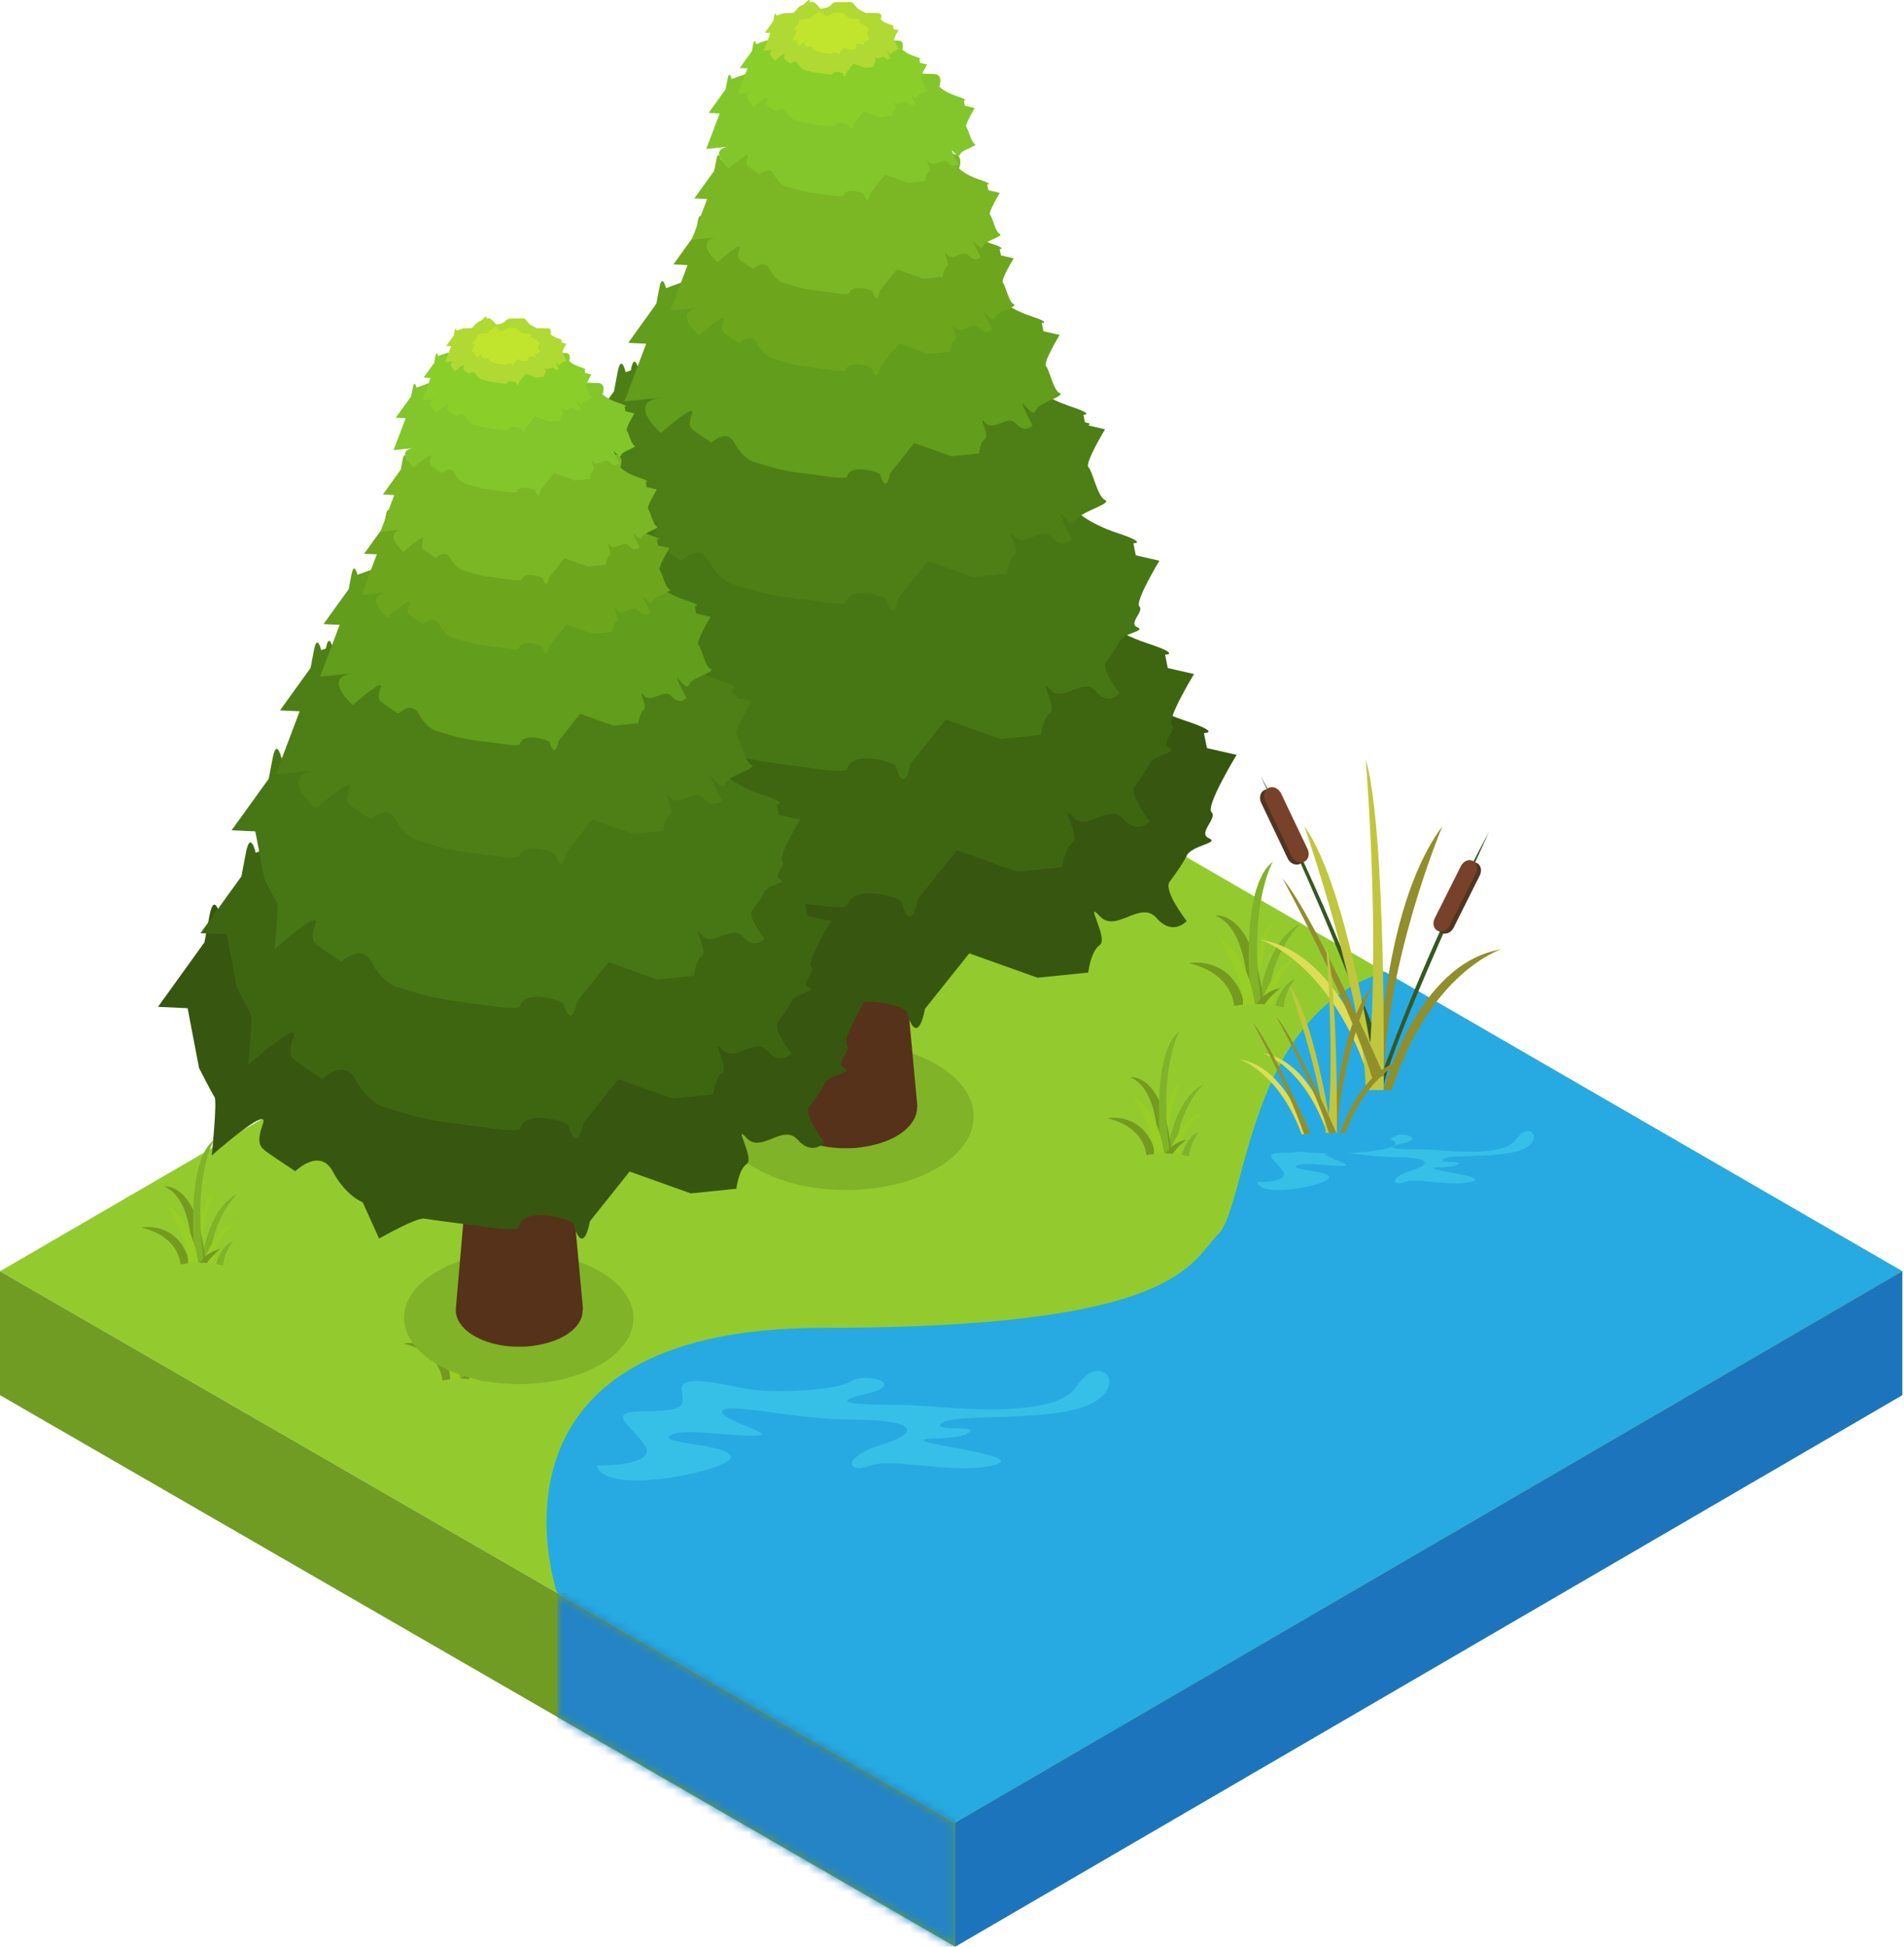 <svg width="225" height="230" viewBox="0 0 225 230" fill="none" xmlns="http://www.w3.org/2000/svg">
<g clip-path="url(#clip0_19_137-899978)">
<path d="M224.79 150.2L112.87 215.36L0 150.2L112.14 85.03L224.79 150.2Z" fill="#93CB2F"/>
<path d="M224.79 150.2V164.84L112.87 230V215.36L224.79 150.2Z" fill="#81B329"/>
<path d="M112.87 215.36V230L0 164.84V150.2L112.87 215.36Z" fill="#709C24"/>
<path d="M148.04 120.51C148.04 120.51 147.71 111.51 150.41 108.81C150.41 108.81 147.47 116.67 149.44 120.51H148.04Z" fill="#99CE24"/>
<path d="M148.39 120.51C148.39 120.51 149.04 111.36 153.66 109.17C153.66 109.17 149.51 112.96 149.93 119.96L148.39 120.52V120.51Z" fill="#81B329"/>
<path d="M147.45 120.51C147.45 120.51 148.28 110.06 143.6 108.16C143.6 108.16 148.83 107.37 149.39 120.51H147.46H147.45Z" fill="#749B1F"/>
<path d="M148.04 120.51C148.04 120.51 145.97 105.26 150.41 101.82C150.41 101.82 147.05 107.61 149.38 120.51H148.04Z" fill="#81B329"/>
<path d="M148.39 120.51C148.39 120.51 149.75 114.03 153.66 112.96C153.66 112.96 149.75 115.2 150.4 120.51H148.39Z" fill="#99CE24"/>
<path d="M140.48 113.79C140.48 113.79 146.61 112.59 147.44 120.51H145.84C145.84 120.51 146.97 115.39 140.48 113.79Z" fill="#749B1F"/>
<path d="M150.41 120.51C150.41 120.51 150.59 116.76 153.08 115.63C153.08 115.63 151.24 117.69 151.75 120.51H150.42H150.41Z" fill="#81B329"/>
<path d="M143.96 110.71C143.96 110.71 148.19 117.21 146.48 120.51H148.39C148.39 120.51 148.6 113.73 143.96 110.71Z" fill="#99CE24"/>
<path d="M147.55 120.51C147.55 120.51 148.33 117.31 151.32 116.74C151.32 116.74 148.55 118.76 148.97 120.51H147.54H147.55Z" fill="#749B1F"/>
<path d="M155 121.71C155 123.41 152.04 124.8 148.38 124.8C144.72 124.8 141.76 123.42 141.76 121.71C141.76 120 144.72 118.62 148.38 118.62C152.04 118.62 155 120 155 121.71Z" fill="#93CB2F"/>
<path d="M137.37 137.91C137.37 137.91 137.09 130.15 139.41 127.83C139.41 127.83 136.87 134.61 138.58 137.91H137.37Z" fill="#99CE24"/>
<path d="M137.68 137.91C137.68 137.91 138.24 130.02 142.23 128.13C142.23 128.13 138.65 131.4 139.01 137.43L137.68 137.91Z" fill="#81B329"/>
<path d="M136.86 137.91C136.86 137.91 137.57 128.9 133.54 127.27C133.54 127.27 138.05 126.59 138.53 137.91H136.86Z" fill="#749B1F"/>
<path d="M137.37 137.91C137.37 137.91 135.58 124.76 139.41 121.8C139.41 121.8 136.51 126.79 138.52 137.91H137.36H137.37Z" fill="#81B329"/>
<path d="M137.68 137.91C137.68 137.91 138.85 132.32 142.23 131.4C142.23 131.4 138.86 133.33 139.42 137.91H137.68Z" fill="#99CE24"/>
<path d="M130.85 132.12C130.85 132.12 136.14 131.08 136.85 137.91H135.47C135.47 137.91 136.44 133.5 130.85 132.12Z" fill="#749B1F"/>
<path d="M139.41 137.91C139.41 137.91 139.56 134.67 141.71 133.7C141.71 133.7 140.13 135.48 140.56 137.91H139.41Z" fill="#81B329"/>
<path d="M133.86 129.46C133.86 129.46 137.51 135.06 136.03 137.91H137.67C137.67 137.91 137.85 132.07 133.85 129.46H133.86Z" fill="#99CE24"/>
<path d="M136.95 137.91C136.95 137.91 137.62 135.15 140.2 134.66C140.2 134.66 137.82 136.4 138.18 137.91H136.95Z" fill="#749B1F"/>
<path d="M143.37 138.95C143.37 140.42 140.81 141.61 137.66 141.61C134.51 141.61 131.95 140.42 131.95 138.95C131.95 137.48 134.51 136.29 137.66 136.29C140.81 136.29 143.37 137.48 143.37 138.95Z" fill="#93CB2F"/>
<path d="M23.23 150.82C23.23 150.82 22.95 143.06 25.27 140.74C25.27 140.74 22.73 147.52 24.44 150.82H23.23Z" fill="#99CE24"/>
<path d="M23.53 150.82C23.53 150.82 24.09 142.93 28.08 141.04C28.08 141.04 24.5 144.31 24.86 150.34L23.53 150.82Z" fill="#81B329"/>
<path d="M22.71 150.82C22.71 150.82 23.42 141.81 19.39 140.18C19.39 140.18 23.9 139.5 24.38 150.82H22.71Z" fill="#749B1F"/>
<path d="M23.23 150.82C23.23 150.82 21.44 137.67 25.27 134.71C25.27 134.71 22.37 139.7 24.38 150.82H23.22H23.23Z" fill="#81B329"/>
<path d="M23.53 150.82C23.53 150.82 24.7 145.23 28.08 144.31C28.08 144.31 24.71 146.24 25.27 150.82H23.53Z" fill="#99CE24"/>
<path d="M16.71 145.03C16.71 145.03 22 143.99 22.71 150.82H21.33C21.33 150.82 22.3 146.41 16.71 145.03Z" fill="#749B1F"/>
<path d="M25.27 150.82C25.27 150.82 25.42 147.58 27.57 146.61C27.57 146.61 25.99 148.39 26.42 150.82H25.27Z" fill="#81B329"/>
<path d="M19.71 142.37C19.71 142.37 23.36 147.97 21.88 150.82H23.52C23.52 150.82 23.7 144.98 19.7 142.37H19.71Z" fill="#99CE24"/>
<path d="M22.81 150.82C22.81 150.82 23.48 148.06 26.06 147.57C26.06 147.57 23.68 149.31 24.04 150.82H22.81Z" fill="#749B1F"/>
<path d="M29.23 151.85C29.23 153.32 26.67 154.51 23.52 154.51C20.37 154.51 17.81 153.32 17.81 151.85C17.81 150.38 20.37 149.19 23.52 149.19C26.67 149.19 29.23 150.38 29.23 151.85Z" fill="#93CB2F"/>
<path d="M66.1 132.66C66.1 132.66 65.82 124.9 68.14 122.58C68.14 122.58 65.6 129.36 67.31 132.66H66.1Z" fill="#99CE24"/>
<path d="M66.41 132.66C66.41 132.66 66.97 124.77 70.96 122.88C70.96 122.88 67.38 126.15 67.74 132.18L66.41 132.66Z" fill="#81B329"/>
<path d="M65.59 132.66C65.59 132.66 66.3 123.65 62.27 122.02C62.27 122.02 66.78 121.34 67.26 132.66H65.59Z" fill="#749B1F"/>
<path d="M66.1 132.66C66.1 132.66 64.31 119.51 68.14 116.55C68.14 116.55 65.24 121.54 67.25 132.66H66.09H66.1Z" fill="#81B329"/>
<path d="M66.41 132.66C66.41 132.66 67.59 127.07 70.96 126.15C70.96 126.15 67.59 128.08 68.15 132.66H66.41Z" fill="#99CE24"/>
<path d="M59.59 126.87C59.59 126.87 64.88 125.83 65.59 132.66H64.21C64.21 132.66 65.18 128.25 59.59 126.87Z" fill="#749B1F"/>
<path d="M68.15 132.66C68.15 132.66 68.3 129.42 70.45 128.45C70.45 128.45 68.87 130.23 69.3 132.66H68.15Z" fill="#81B329"/>
<path d="M62.59 124.21C62.59 124.21 66.24 129.82 64.77 132.66H66.41C66.41 132.66 66.59 126.82 62.59 124.21Z" fill="#99CE24"/>
<path d="M65.69 132.66C65.69 132.66 66.37 129.9 68.94 129.41C68.94 129.41 66.56 131.15 66.92 132.66H65.69Z" fill="#749B1F"/>
<path d="M72.1 133.7C72.1 135.17 69.54 136.36 66.39 136.36C63.24 136.36 60.68 135.17 60.68 133.7C60.68 132.23 63.24 131.04 66.39 131.04C69.54 131.04 72.1 132.23 72.1 133.7Z" fill="#93CB2F"/>
<path d="M54.18 164.52C54.18 164.52 53.9 156.76 56.22 154.44C56.22 154.44 53.68 161.22 55.39 164.52H54.18Z" fill="#99CE24"/>
<path d="M54.48 164.52C54.48 164.52 55.04 156.63 59.03 154.74C59.03 154.74 55.45 158.01 55.81 164.04L54.48 164.52Z" fill="#81B329"/>
<path d="M53.67 164.52C53.67 164.52 54.38 155.51 50.35 153.88C50.35 153.88 54.86 153.2 55.34 164.52H53.67Z" fill="#749B1F"/>
<path d="M54.18 164.52C54.18 164.52 52.39 151.37 56.22 148.41C56.22 148.41 53.32 153.4 55.33 164.52H54.17H54.18Z" fill="#81B329"/>
<path d="M54.48 164.52C54.48 164.52 55.66 158.93 59.03 158.01C59.03 158.01 55.66 159.94 56.22 164.52H54.48Z" fill="#99CE24"/>
<path d="M47.66 158.73C47.66 158.73 52.95 157.69 53.66 164.52H52.28C52.28 164.52 53.25 160.11 47.66 158.73Z" fill="#749B1F"/>
<path d="M56.22 164.52C56.22 164.52 56.37 161.28 58.52 160.31C58.52 160.31 56.94 162.08 57.37 164.52H56.22Z" fill="#81B329"/>
<path d="M50.66 156.07C50.66 156.07 54.31 161.68 52.83 164.52H54.47C54.47 164.52 54.65 158.68 50.65 156.07H50.66Z" fill="#99CE24"/>
<path d="M53.76 164.52C53.76 164.52 54.43 161.76 57.01 161.27C57.01 161.27 54.63 163.01 54.99 164.52H53.76Z" fill="#749B1F"/>
<path d="M60.18 165.56C60.18 167.03 57.62 168.22 54.47 168.22C51.32 168.22 48.76 167.03 48.76 165.56C48.76 164.09 51.32 162.9 54.47 162.9C57.62 162.9 60.18 164.09 60.18 165.56Z" fill="#93CB2F"/>
<path d="M112.87 215.36L65.84 188.21C65.84 188.21 54.97 156.89 97.16 156.89C139.35 156.89 140.54 149.25 143.96 145.83C147.38 142.41 147.34 119.89 163.67 114.84L224.79 150.19L112.87 215.36Z" fill="#27AAE1"/>
<mask id="mask0_19_137-120288" style="mask-type:luminance" maskUnits="userSpaceOnUse" x="65" y="188" width="48" height="42">
<path d="M65.85 188.21V202.85L112.87 230V215.36L65.85 188.21Z" fill="white"/>
</mask>
<g mask="url(#mask0_19_137-120288)">
<path d="M112.88 188.21H65.85V230H112.88V188.21Z" fill="#2484C6"/>
</g>
<path d="M112.87 230L224.79 164.84V150.2L112.87 215.36V230Z" fill="#1C75BC"/>
<path d="M162.83 122.91C162.83 122.91 155.88 104.18 148.95 91.65C148.95 91.65 160.5 115.91 161.77 123.08L162.82 122.9L162.83 122.91Z" fill="#365821"/>
<path d="M152.15 101.41C152.44 102.01 153.09 102.31 153.61 102.08C154.13 101.85 154.31 101.17 154.03 100.57L150.9 94C150.61 93.4 149.96 93.1 149.45 93.33C148.93 93.56 148.75 94.24 149.03 94.84L152.16 101.41H152.15Z" fill="#513522"/>
<path d="M152.65 101.16C152.94 101.76 153.59 102.06 154.1 101.83C154.62 101.6 154.8 100.92 154.52 100.32L151.39 93.75C151.1 93.15 150.45 92.85 149.93 93.08C149.41 93.31 149.23 93.99 149.51 94.59L152.64 101.16H152.65Z" fill="#774229"/>
<path d="M162.8 128.26C162.8 128.26 168.38 112.17 175.97 98.28C175.97 98.28 164.26 123.57 163.5 128.36L162.8 128.26Z" fill="#365821"/>
<path d="M171.77 109.62C171.49 110.19 170.86 110.46 170.37 110.23C169.88 110 169.72 109.35 170 108.78L173.11 102.57C173.4 102 174.02 101.73 174.51 101.96C175 102.19 175.16 102.84 174.88 103.41L171.77 109.62Z" fill="#513522"/>
<path d="M171.3 109.37C171.01 109.94 170.39 110.21 169.9 109.98C169.41 109.75 169.25 109.1 169.53 108.53L172.64 102.32C172.93 101.75 173.55 101.48 174.04 101.71C174.53 101.94 174.69 102.59 174.41 103.16L171.3 109.36V109.37Z" fill="#774229"/>
<path d="M163.51 128.79C163.51 128.79 167.43 113.79 177.39 112.17C177.39 112.17 168.97 114.81 164.46 128.79H163.51Z" fill="#918E2C"/>
<path d="M162.8 127.63C162.8 127.63 158.88 112.63 148.92 111.01C148.92 111.01 157.34 113.65 161.85 127.63H162.8Z" fill="#DDDD58"/>
<path d="M162.8 128.79C162.8 128.79 162.92 107.67 170.45 97.63C170.45 97.63 163.51 114.02 163.51 128.79H162.8Z" fill="#918E2C"/>
<path d="M154.14 97.62C154.14 97.62 161.38 118.63 161.38 128.78H162.8C162.8 128.78 159.48 105 154.14 97.62Z" fill="#C1C63F"/>
<path d="M161.38 89.66C161.38 89.66 163.4 113.55 161.38 128.79H163.51C163.51 128.79 163.87 98.09 161.38 89.66Z" fill="#C1C63F"/>
<path d="M151.57 103.82C151.57 103.82 159.31 117.84 162.24 127.63L163.54 127.08C163.54 127.08 155.39 108.31 151.58 103.82H151.57Z" fill="#918E2C"/>
<g opacity="0.3">
<path d="M70.52 173.16C70.52 173.16 77.87 173.26 76.17 170.73C74.47 168.2 71.22 166.73 76.52 166.73C81.82 166.73 80.55 165.57 80.55 164.04C80.55 162.51 84.51 163.33 87.9 164.04C91.29 164.75 99.1 164.27 100.62 163.18C102.14 162.09 107.58 163.51 102.14 164.75C96.7 165.99 103.59 165.99 106.84 165.99C110.09 165.99 124.36 168.09 127.19 163.84C130.02 159.58 133.41 163.64 128.89 165.87C124.37 168.1 112.99 166.93 111.37 168.1C109.74 169.27 115.86 168.28 114.48 169.27C113.1 170.26 108.49 169.71 109.25 170.26C110.01 170.81 121.97 172.16 117.16 173.18C112.36 174.19 105.43 172.17 102.75 173.18C100.07 174.19 99.36 172.16 104.3 170.65C109.24 169.13 107.77 167.73 100.81 167.73C93.85 167.73 86.07 165.65 85.37 166.69C84.66 167.73 92.72 169.63 89.04 169.63C85.36 169.63 80.49 168.67 79.15 169.63C77.81 170.59 86.36 170.64 86.36 172.16C86.36 173.68 71.52 176.92 70.53 173.17L70.52 173.16Z" fill="#5BF4F4"/>
</g>
<g opacity="0.3">
<path d="M148.55 139.67C148.55 139.67 152.52 139.73 151.6 138.36C150.68 136.99 148.93 136.2 151.79 136.2C154.65 136.2 153.96 135.57 153.96 134.75C153.96 133.93 156.1 134.37 157.93 134.75C159.76 135.13 163.98 134.87 164.8 134.28C165.62 133.69 168.56 134.46 165.62 135.13C162.68 135.8 166.4 135.8 168.16 135.8C169.92 135.8 177.62 136.94 179.15 134.64C180.68 132.34 182.51 134.53 180.07 135.73C177.63 136.93 171.49 136.3 170.61 136.93C169.73 137.56 173.03 137.02 172.29 137.56C171.55 138.09 169.06 137.8 169.47 138.09C169.88 138.39 176.34 139.12 173.74 139.66C171.15 140.21 167.41 139.11 165.96 139.66C164.51 140.21 164.13 139.11 166.8 138.29C169.47 137.47 168.68 136.72 164.91 136.72C161.14 136.72 156.95 135.6 156.57 136.16C156.19 136.72 160.54 137.75 158.55 137.75C156.56 137.75 153.93 137.23 153.21 137.75C152.49 138.27 157.1 138.3 157.1 139.12C157.1 139.94 149.09 141.69 148.55 139.67Z" fill="#5BF4F4"/>
</g>
<path d="M157.98 135.06C157.98 135.06 160.32 126.1 166.27 125.14C166.27 125.14 161.24 126.72 158.55 135.06H157.98Z" fill="#918E2C"/>
<path d="M157.56 134.37C157.56 134.37 155.22 125.41 149.27 124.45C149.27 124.45 154.3 126.03 156.99 134.37H157.56Z" fill="#DDDD58"/>
<path d="M157.56 135.06C157.56 135.06 157.63 122.45 162.13 116.46C162.13 116.46 157.99 126.25 157.99 135.06H157.57H157.56Z" fill="#918E2C"/>
<path d="M152.39 116.46C152.39 116.46 156.71 129 156.71 135.06H157.56C157.56 135.06 155.58 120.87 152.39 116.46Z" fill="#C1C63F"/>
<path d="M156.71 111.7C156.71 111.7 157.91 125.96 156.71 135.06H157.98C157.98 135.06 158.19 116.73 156.71 111.7Z" fill="#C1C63F"/>
<path d="M150.85 120.16C150.85 120.16 155.47 128.53 157.22 134.37L158 134.04C158 134.04 153.13 122.83 150.86 120.16H150.85Z" fill="#918E2C"/>
<path d="M154.77 135.08C154.77 135.08 152.43 126.12 146.48 125.16C146.48 125.16 151.51 126.74 154.2 135.08H154.77Z" fill="#DDDD58"/>
<path d="M148.07 120.87C148.07 120.87 152.69 129.24 154.44 135.08L155.22 134.75C155.22 134.75 150.35 123.54 148.08 120.87H148.07Z" fill="#918E2C"/>
<path d="M157.59 136.27C161.627 136.27 164.9 135.728 164.9 135.06C164.9 134.392 161.627 133.85 157.59 133.85C153.553 133.85 150.28 134.392 150.28 135.06C150.28 135.728 153.553 136.27 157.59 136.27Z" fill="#27AAE1"/>
<path d="M120.81 162.51C120.81 163.94 117.85 165.1 114.2 165.1C110.55 165.1 107.59 163.94 107.59 162.51C107.59 161.08 110.55 159.92 114.2 159.92C117.85 159.92 120.81 161.08 120.81 162.51Z" fill="#27AAE1"/>
<path d="M95.81 162.63C95.81 163.5 93.74 164.21 91.19 164.21C88.64 164.21 86.57 163.5 86.57 162.63C86.57 161.76 88.64 161.05 91.19 161.05C93.74 161.05 95.81 161.76 95.81 162.63Z" fill="#27AAE1"/>
<path d="M110.61 125.73C116.53 129.13 116.56 134.65 110.68 138.05C104.8 141.46 95.23 141.46 89.31 138.05C83.39 134.65 83.36 129.13 89.24 125.73C95.12 122.33 104.69 122.32 110.61 125.73Z" fill="#81B329"/>
<path d="M108.4 130.85C108.4 130.85 108.4 130.8 108.4 130.78C108.4 130.7 108.4 130.62 108.39 130.54C105.52 99.41 102.64 68.29 99.76 37.16C97.06 68.31 94.36 99.45 91.66 130.59C91.66 130.61 91.66 130.63 91.66 130.66C91.66 130.75 91.66 130.84 91.66 130.93C91.66 131 91.66 131.07 91.66 131.14C91.66 131.23 91.69 131.32 91.71 131.41C91.72 131.48 91.73 131.55 91.75 131.62C91.78 131.71 91.81 131.8 91.84 131.89C91.87 131.96 91.89 132.02 91.92 132.09C91.96 132.18 92.01 132.27 92.06 132.36C92.09 132.42 92.13 132.49 92.17 132.55C92.23 132.64 92.3 132.73 92.37 132.82C92.41 132.88 92.45 132.94 92.5 132.99C92.58 133.08 92.67 133.17 92.76 133.27C92.81 133.32 92.85 133.37 92.91 133.42C93.02 133.52 93.14 133.62 93.26 133.71C93.31 133.75 93.35 133.79 93.4 133.82C93.58 133.95 93.77 134.08 93.97 134.2C94.2 134.34 94.44 134.46 94.68 134.58C94.7 134.58 94.72 134.6 94.73 134.61C94.77 134.63 94.82 134.65 94.87 134.67C95.08 134.77 95.3 134.86 95.53 134.94C95.58 134.96 95.62 134.98 95.67 134.99C95.71 135.01 95.76 135.02 95.81 135.03C95.96 135.08 96.12 135.13 96.28 135.17C96.34 135.19 96.41 135.21 96.47 135.23C96.51 135.23 96.54 135.25 96.58 135.25C96.71 135.28 96.85 135.32 96.98 135.35C97.06 135.37 97.14 135.39 97.22 135.41C97.26 135.41 97.31 135.42 97.35 135.43C97.46 135.45 97.57 135.47 97.68 135.49C97.77 135.5 97.85 135.52 97.94 135.53C98 135.53 98.06 135.54 98.11 135.55C98.22 135.56 98.33 135.58 98.45 135.59C98.52 135.59 98.59 135.61 98.66 135.61C98.73 135.61 98.8 135.61 98.87 135.63C98.98 135.64 99.09 135.65 99.2 135.65C99.26 135.65 99.33 135.66 99.39 135.66C99.48 135.66 99.56 135.66 99.65 135.66C99.76 135.66 99.88 135.66 100 135.66C100.05 135.66 100.1 135.66 100.15 135.66C100.23 135.66 100.31 135.66 100.4 135.66C100.53 135.66 100.66 135.66 100.8 135.64C100.85 135.64 100.9 135.64 100.95 135.64C101.03 135.64 101.11 135.62 101.18 135.62C101.34 135.61 101.49 135.59 101.65 135.57C101.7 135.57 101.76 135.57 101.81 135.55C101.86 135.55 101.91 135.53 101.96 135.52C102.21 135.49 102.45 135.45 102.69 135.4C102.74 135.4 102.79 135.39 102.85 135.37C102.87 135.37 102.9 135.36 102.92 135.35C103.15 135.3 103.37 135.25 103.59 135.19C103.64 135.18 103.69 135.17 103.74 135.15C104.01 135.07 104.27 134.99 104.53 134.89C104.53 134.89 104.54 134.89 104.55 134.89C104.73 134.82 104.9 134.75 105.08 134.67C105.12 134.65 105.16 134.64 105.2 134.62C105.41 134.52 105.62 134.42 105.82 134.31C105.83 134.31 105.84 134.3 105.85 134.29C106.07 134.17 106.27 134.04 106.46 133.91L106.49 133.89C106.55 133.85 106.6 133.81 106.65 133.76C106.77 133.67 106.89 133.59 106.99 133.5C107 133.49 107.01 133.48 107.02 133.47C107.08 133.42 107.12 133.37 107.17 133.32C107.26 133.23 107.35 133.15 107.43 133.06C107.46 133.03 107.49 132.99 107.52 132.96C107.52 132.95 107.54 132.94 107.55 132.93C107.58 132.9 107.6 132.86 107.63 132.82C107.69 132.75 107.74 132.68 107.79 132.6C107.82 132.56 107.85 132.52 107.87 132.49C107.87 132.49 107.89 132.47 107.89 132.46C107.91 132.43 107.93 132.39 107.95 132.35C107.99 132.28 108.03 132.21 108.06 132.14C108.06 132.12 108.08 132.11 108.09 132.09C108.09 132.07 108.11 132.05 108.12 132.03C108.12 132.03 108.15 131.94 108.17 131.9C108.2 131.84 108.22 131.77 108.24 131.71C108.26 131.67 108.27 131.64 108.28 131.6C108.28 131.59 108.28 131.58 108.28 131.56C108.28 131.52 108.29 131.48 108.3 131.44C108.31 131.38 108.33 131.32 108.34 131.26C108.34 131.23 108.36 131.2 108.36 131.17C108.36 131.14 108.36 131.11 108.36 131.08C108.36 131.03 108.36 130.99 108.36 130.94C108.36 130.9 108.36 130.85 108.36 130.81L108.4 130.85Z" fill="#56321A"/>
<path d="M58.53 82.44L52.42 90.92L56.32 91.1L57.82 98.96C57.82 98.96 59.47 102.24 59.86 102.8C60.25 103.36 59.5 110.5 59.5 110.5C59.5 110.5 67.19 103.71 66.26 106.3C65.33 108.89 65.9 109.41 66.71 110.01C67.52 110.61 70.52 112.59 70.52 112.59C70.52 112.59 73.73 109.41 75.46 112.64C77.19 115.87 79.39 116.68 79.39 116.68L81.55 121.46C81.55 121.46 86.48 118.64 87.51 118.83C88.67 119.05 94.27 119.73 94.27 119.73C94.27 119.73 99.78 120.67 99.95 119.94C100.62 117.04 106.97 118.97 107.12 119.49C108.48 124.1 109.31 119.19 109.31 119.19L114.54 112.64L122.61 115.52L128.6 114.91C128.6 114.91 128.88 112.39 129.96 111.66C131.04 110.93 128.04 106.15 129.96 108.24C131.88 110.33 134.75 106.27 136.68 108.47C138.61 110.67 140.23 108.82 140.23 108.82C140.23 108.82 137.45 105.23 138.21 104.19C138.97 103.15 139.61 102.31 140.25 101.08C140.88 99.84 144.21 99.62 142.85 99.03C141.49 98.44 143.92 96.65 143.17 95.96C142.43 95.27 146.13 89.19 146.13 89.19L142.63 88.39L142.27 86.61C142.27 86.61 144.5 86.61 139.92 85.1C135.34 83.59 133.65 81.67 133.65 81.67C133.65 81.67 135.34 77.25 131.63 77.25C127.92 77.25 124.45 76.75 124.01 77.25C123.57 77.75 117.48 73.97 117.48 73.97L113.55 69.49C113.55 69.49 114.14 69.49 109.75 69.49C105.36 69.49 110.83 69.49 105.36 69.49C99.89 69.49 100.89 69.86 98.35 72C95.8 74.14 91.39 74.14 91.39 74.14C91.39 74.14 86.34 67.89 84.94 69.49C83.54 71.09 84.94 65.77 81.9 69.23C78.87 72.69 78.27 70.79 75.47 73.97C72.68 77.15 73.01 77.15 70.32 77.15C67.63 77.15 65.6 77.25 65.6 77.25L60.65 79.04C60.65 79.04 59.85 75.6 59.2 79.04L58.55 82.48L58.53 82.44Z" fill="#37560F"/>
<path d="M63.44 73.7L58.03 81.22L61.49 81.38L62.82 88.35C62.82 88.35 64.28 91.25 64.62 91.75C64.96 92.25 64.3 98.58 64.3 98.58C64.3 98.58 71.12 92.56 70.29 94.86C69.47 97.16 69.97 97.61 70.69 98.15C71.4 98.68 74.07 100.43 74.07 100.43C74.07 100.43 76.91 97.61 78.44 100.47C79.97 103.33 81.92 104.05 81.92 104.05L86.39 105.37C86.39 105.37 88.2 105.78 89.12 105.95C90.03 106.12 95.11 106.75 95.11 106.75C95.11 106.75 99.99 107.59 100.15 106.93C100.74 104.36 106.37 106.06 106.51 106.53C107.72 110.61 108.45 106.26 108.45 106.26L113.08 100.45L120.24 103L125.55 102.46C125.55 102.46 125.79 100.23 126.76 99.58C127.72 98.93 125.06 94.69 126.76 96.54C128.46 98.39 131.01 94.79 132.72 96.74C134.43 98.69 135.86 97.05 135.86 97.05C135.86 97.05 133.4 93.87 134.07 92.94C134.74 92.02 135.31 91.28 135.88 90.18C136.44 89.08 139.4 88.89 138.19 88.36C136.98 87.84 139.14 86.25 138.48 85.64C137.82 85.03 141.1 79.64 141.1 79.64L138 78.93L137.68 77.35C137.68 77.35 139.66 77.35 135.6 76.01C131.54 74.67 130.05 72.97 130.05 72.97C130.05 72.97 131.54 69.05 128.26 69.05C124.98 69.05 121.89 68.61 121.5 69.05C121.11 69.49 115.71 66.14 115.71 66.14L112.22 62.17C112.22 62.17 112.75 62.17 108.85 62.17C104.95 62.17 109.81 62.17 104.95 62.17C100.09 62.17 100.99 62.49 98.73 64.39C96.47 66.29 92.56 66.29 92.56 66.29C92.56 66.29 88.08 60.75 86.84 62.17C85.59 63.59 86.84 58.87 84.15 61.94C81.46 65 80.93 63.32 78.45 66.15C75.97 68.97 76.27 68.97 73.88 68.97C71.49 68.97 69.7 69.06 69.7 69.06L65.31 70.64C65.31 70.64 64.6 67.59 64.02 70.64L63.44 73.69V73.7Z" fill="#3E6610"/>
<path d="M67 60.89L62.12 67.67L65.24 67.81L66.44 74.09C66.44 74.09 67.76 76.71 68.07 77.16C68.38 77.61 67.78 83.32 67.78 83.32C67.78 83.32 73.93 77.89 73.19 79.97C72.44 82.04 72.9 82.45 73.55 82.93C74.2 83.41 76.6 84.99 76.6 84.99C76.6 84.99 79.16 82.45 80.54 85.03C81.92 87.61 83.68 88.26 83.68 88.26L87.71 89.45C87.71 89.45 89.34 89.82 90.17 89.97C90.99 90.12 95.57 90.69 95.57 90.69C95.57 90.69 99.97 91.44 100.11 90.85C100.65 88.53 105.72 90.07 105.84 90.49C106.93 94.17 107.59 90.25 107.59 90.25L111.77 85.01L118.22 87.31L123.01 86.82C123.01 86.82 123.23 84.81 124.1 84.22C124.97 83.63 122.57 79.81 124.1 81.48C125.63 83.15 127.93 79.9 129.47 81.66C131.01 83.41 132.3 81.94 132.3 81.94C132.3 81.94 130.08 79.07 130.69 78.24C131.29 77.41 131.81 76.74 132.31 75.75C132.82 74.76 135.48 74.58 134.39 74.11C133.3 73.64 135.24 72.21 134.65 71.66C134.06 71.11 137.01 66.25 137.01 66.25L134.22 65.61L133.93 64.19C133.93 64.19 135.71 64.19 132.06 62.98C128.4 61.77 127.05 60.24 127.05 60.24C127.05 60.24 128.4 56.7 125.44 56.7C122.48 56.7 119.7 56.3 119.35 56.7C119 57.1 114.13 54.08 114.13 54.08L110.99 50.5C110.99 50.5 111.46 50.5 107.95 50.5C104.44 50.5 108.82 50.5 104.44 50.5C100.06 50.5 100.87 50.79 98.83 52.5C96.79 54.21 93.27 54.21 93.27 54.21C93.27 54.21 89.23 49.21 88.11 50.49C86.99 51.77 88.11 47.52 85.68 50.28C83.26 53.04 82.78 51.53 80.54 54.07C78.31 56.61 78.58 56.61 76.42 56.61C74.26 56.61 72.65 56.69 72.65 56.69L68.7 58.12C68.7 58.12 68.06 55.37 67.54 58.12L67.02 60.87L67 60.89Z" fill="#477715"/>
<path d="M74.16 45.82L70.35 51.11L72.78 51.22L73.72 56.12C73.72 56.12 74.75 58.16 74.99 58.51C75.23 58.86 74.76 63.32 74.76 63.32C74.76 63.32 79.56 59.08 78.98 60.7C78.4 62.32 78.76 62.64 79.26 63.01C79.77 63.39 81.64 64.62 81.64 64.62C81.64 64.62 83.64 62.64 84.72 64.65C85.8 66.66 87.17 67.17 87.17 67.17L90.32 68.1C90.32 68.1 91.6 68.39 92.24 68.51C92.88 68.63 96.45 69.07 96.45 69.07C96.45 69.07 99.89 69.66 99.99 69.2C100.4 67.39 104.36 68.59 104.46 68.92C105.31 71.79 105.83 68.73 105.83 68.73L109.09 64.65L114.12 66.45L117.86 66.07C117.86 66.07 118.03 64.5 118.71 64.04C119.39 63.58 117.51 60.6 118.71 61.91C119.9 63.21 121.69 60.68 122.9 62.05C124.1 63.42 125.11 62.27 125.11 62.27C125.11 62.27 123.38 60.03 123.85 59.38C124.32 58.73 124.73 58.21 125.12 57.44C125.51 56.67 127.59 56.53 126.74 56.16C125.89 55.79 127.41 54.68 126.94 54.25C126.48 53.82 128.78 50.03 128.78 50.03L126.6 49.53L126.38 48.42C126.38 48.42 127.77 48.42 124.92 47.48C122.06 46.54 121.01 45.34 121.01 45.34C121.01 45.34 122.06 42.58 119.75 42.58C117.44 42.58 115.27 42.27 114.99 42.58C114.72 42.89 110.92 40.54 110.92 40.54L108.47 37.74C108.47 37.74 108.84 37.74 106.1 37.74C103.36 37.74 106.78 37.74 103.36 37.74C99.94 37.74 100.57 37.97 98.98 39.3C97.39 40.63 94.64 40.63 94.64 40.63C94.64 40.63 91.49 36.73 90.62 37.73C89.75 38.73 90.62 35.41 88.72 37.57C86.83 39.73 86.45 38.54 84.71 40.53C82.97 42.51 83.18 42.51 81.5 42.51C79.82 42.51 78.56 42.57 78.56 42.57L75.47 43.68C75.47 43.68 74.97 41.54 74.56 43.68L74.16 45.82Z" fill="#4E7F16"/>
<path d="M72.54 46.25L68.49 51.87L71.08 51.99L67.94 60.29C67.94 60.29 73.84 59.7 73.42 59.75C67.94 60.29 73.18 64.86 73.18 64.86C73.18 64.86 78.28 60.36 77.66 62.08C77.04 63.8 77.42 64.14 77.96 64.54C78.5 64.94 80.49 66.25 80.49 66.25C80.49 66.25 82.61 64.14 83.76 66.28C84.91 68.42 86.37 68.96 86.37 68.96L89.71 69.95C89.71 69.95 91.07 70.26 91.75 70.38C92.43 70.51 96.23 70.98 96.23 70.98C96.23 70.98 99.88 71.61 99.99 71.11C100.43 69.19 104.64 70.46 104.74 70.81C105.64 73.86 106.19 70.61 106.19 70.61L109.66 66.27L115.01 68.18L118.98 67.78C118.98 67.78 119.16 66.11 119.88 65.62C120.6 65.13 118.61 61.97 119.88 63.35C121.15 64.74 123.05 62.04 124.33 63.5C125.61 64.95 126.68 63.73 126.68 63.73C126.68 63.73 124.76 60.06 125.34 60.66C126.82 62.19 126.87 62.14 127.29 61.32C127.71 60.5 131.5 59.47 130.59 59.08C129.69 58.69 129.12 55.66 128.63 55.21C128.14 54.75 130.59 50.72 130.59 50.72L128.27 50.19L128.03 49.01C128.03 49.01 129.51 49.01 126.48 48.01C123.45 47.01 122.33 45.73 122.33 45.73C122.33 45.73 123.45 42.8 120.99 42.8C118.53 42.8 116.23 42.47 115.94 42.8C115.65 43.13 111.61 40.63 111.61 40.63L109 37.66C109 37.66 109.39 37.66 106.48 37.66C103.57 37.66 107.2 37.66 103.57 37.66C99.94 37.66 100.61 37.9 98.92 39.32C97.23 40.74 94.31 40.74 94.31 40.74C94.31 40.74 90.96 36.6 90.03 37.66C89.1 38.72 90.03 35.2 88.02 37.49C86.01 39.78 85.61 38.53 83.76 40.63C81.91 42.74 82.13 42.74 80.35 42.74C78.57 42.74 77.22 42.8 77.22 42.8L73.94 43.98C73.94 43.98 73.41 41.7 72.98 43.98L72.55 46.26L72.54 46.25Z" fill="#4E7F16"/>
<path d="M77.56 35.89L74.24 40.51L76.36 40.61L73.79 47.42C73.79 47.42 78.63 46.94 78.29 46.97C73.79 47.42 78.09 51.16 78.09 51.16C78.09 51.16 82.28 47.46 81.77 48.88C81.26 50.29 81.58 50.57 82.02 50.9C82.46 51.23 84.09 52.3 84.09 52.3C84.09 52.3 85.84 50.57 86.78 52.33C87.72 54.08 88.92 54.53 88.92 54.53L91.67 55.34C91.67 55.34 92.78 55.59 93.34 55.7C93.9 55.8 97.02 56.19 97.02 56.19C97.02 56.19 100.02 56.7 100.11 56.3C100.47 54.72 103.93 55.77 104.01 56.06C104.75 58.57 105.2 55.9 105.2 55.9L108.04 52.34L112.43 53.91L115.69 53.58C115.69 53.58 115.84 52.21 116.43 51.81C117.02 51.41 115.38 48.81 116.43 49.95C117.47 51.09 119.04 48.88 120.08 50.07C121.13 51.27 122.01 50.26 122.01 50.26C122.01 50.26 120.43 47.24 120.91 47.74C122.13 49 122.17 48.95 122.51 48.28C122.86 47.61 125.97 46.76 125.22 46.44C124.47 46.12 124.01 43.64 123.61 43.26C123.21 42.88 125.22 39.57 125.22 39.57L123.31 39.14L123.11 38.17C123.11 38.17 124.32 38.17 121.83 37.35C119.34 36.53 118.42 35.48 118.42 35.48C118.42 35.48 119.34 33.07 117.32 33.07C115.3 33.07 113.41 32.8 113.17 33.07C112.93 33.35 109.62 31.29 109.62 31.29L107.48 28.85C107.48 28.85 107.8 28.85 105.41 28.85C103.02 28.85 106 28.85 103.02 28.85C100.04 28.85 100.59 29.05 99.21 30.21C97.82 31.38 95.42 31.38 95.42 31.38C95.42 31.38 92.67 27.98 91.91 28.85C91.15 29.72 91.91 26.83 90.26 28.71C88.61 30.59 88.28 29.56 86.76 31.29C85.24 33.02 85.42 33.02 83.96 33.02C82.5 33.02 81.39 33.07 81.39 33.07L78.7 34.04C78.7 34.04 78.26 32.17 77.91 34.04L77.55 35.91L77.56 35.89Z" fill="#629D1B"/>
<path d="M82.2 27.6L79.58 31.24L81.25 31.32L79.22 36.7C79.22 36.7 83.04 36.32 82.77 36.35C79.22 36.7 82.61 39.66 82.61 39.66C82.61 39.66 85.91 36.74 85.51 37.86C85.11 38.97 85.36 39.19 85.7 39.45C86.04 39.71 87.33 40.56 87.33 40.56C87.33 40.56 88.71 39.2 89.45 40.58C90.19 41.96 91.14 42.32 91.14 42.32L93.31 42.96C93.31 42.96 94.19 43.16 94.63 43.24C95.07 43.32 97.53 43.63 97.53 43.63C97.53 43.63 99.9 44.04 99.97 43.72C100.26 42.48 102.98 43.3 103.05 43.53C103.64 45.51 103.99 43.4 103.99 43.4L106.23 40.59L109.7 41.83L112.27 41.57C112.27 41.57 112.39 40.49 112.85 40.17C113.31 39.85 112.03 37.8 112.85 38.7C113.67 39.6 114.91 37.85 115.74 38.8C116.57 39.74 117.26 38.95 117.26 38.95C117.26 38.95 116.02 36.57 116.39 36.96C117.35 37.95 117.38 37.92 117.65 37.39C117.92 36.86 120.38 36.19 119.79 35.94C119.2 35.69 118.84 33.73 118.52 33.43C118.2 33.13 119.79 30.52 119.79 30.52L118.29 30.18L118.13 29.42C118.13 29.42 119.09 29.42 117.12 28.77C115.15 28.12 114.43 27.3 114.43 27.3C114.43 27.3 115.15 25.4 113.56 25.4C111.97 25.4 110.47 25.19 110.29 25.4C110.1 25.62 107.49 23.99 107.49 23.99L105.8 22.07C105.8 22.07 106.05 22.07 104.17 22.07C102.29 22.07 104.64 22.07 102.28 22.07C99.92 22.07 100.36 22.23 99.27 23.15C98.18 24.07 96.28 24.07 96.28 24.07C96.28 24.07 94.11 21.39 93.51 22.07C92.91 22.76 93.51 20.47 92.21 21.96C90.91 23.44 90.65 22.63 89.45 24C88.25 25.37 88.4 25.37 87.24 25.37C86.08 25.37 85.21 25.41 85.21 25.41L83.08 26.18C83.08 26.18 82.74 24.7 82.46 26.18L82.18 27.66L82.2 27.6Z" fill="#6DA51C"/>
<path d="M84.4 20.18L82.05 23.45L83.56 23.52L81.74 28.34C81.74 28.34 85.17 28 84.93 28.02C81.74 28.34 84.79 30.99 84.79 30.99C84.79 30.99 87.75 28.37 87.39 29.37C87.03 30.37 87.25 30.57 87.56 30.8C87.87 31.03 89.03 31.79 89.03 31.79C89.03 31.79 90.26 30.57 90.93 31.81C91.6 33.05 92.45 33.37 92.45 33.37L94.39 33.95C94.39 33.95 95.18 34.13 95.58 34.2C95.98 34.27 98.18 34.55 98.18 34.55C98.18 34.55 100.3 34.91 100.37 34.63C100.63 33.51 103.07 34.25 103.13 34.46C103.66 36.23 103.97 34.34 103.97 34.34L105.99 31.82L109.1 32.93L111.41 32.7C111.41 32.7 111.52 31.73 111.93 31.45C112.35 31.17 111.19 29.33 111.93 30.13C112.67 30.93 113.77 29.37 114.52 30.22C115.26 31.07 115.88 30.35 115.88 30.35C115.88 30.35 114.76 28.22 115.1 28.57C115.96 29.46 115.99 29.43 116.23 28.95C116.48 28.47 118.68 27.87 118.15 27.65C117.62 27.42 117.3 25.66 117.01 25.4C116.72 25.13 118.15 22.79 118.15 22.79L116.8 22.48L116.66 21.8C116.66 21.8 117.52 21.8 115.75 21.22C113.99 20.64 113.34 19.9 113.34 19.9C113.34 19.9 113.99 18.2 112.56 18.2C111.13 18.2 109.79 18.01 109.62 18.2C109.45 18.39 107.1 16.94 107.1 16.94L105.59 15.21C105.59 15.21 105.82 15.21 104.13 15.21C102.44 15.21 104.55 15.21 102.43 15.21C100.31 15.21 100.71 15.35 99.73 16.18C98.75 17.01 97.05 17.01 97.05 17.01C97.05 17.01 95.1 14.6 94.56 15.22C94.02 15.84 94.56 13.79 93.39 15.12C92.22 16.45 91.99 15.72 90.91 16.95C89.83 18.18 89.96 18.18 88.93 18.18C87.9 18.18 87.11 18.22 87.11 18.22L85.2 18.91C85.2 18.91 84.89 17.59 84.64 18.91L84.39 20.23L84.4 20.18Z" fill="#7BB725"/>
<path d="M85.79 10.49L83.74 13.34L85.05 13.4L83.46 17.6C83.46 17.6 86.44 17.3 86.23 17.32C83.46 17.6 86.11 19.91 86.11 19.91C86.11 19.91 88.69 17.63 88.38 18.5C88.07 19.37 88.26 19.54 88.53 19.75C88.8 19.95 89.81 20.61 89.81 20.61C89.81 20.61 90.89 19.54 91.47 20.63C92.05 21.71 92.79 21.99 92.79 21.99L94.48 22.49C94.48 22.49 95.17 22.65 95.51 22.71C95.86 22.78 97.78 23.01 97.78 23.01C97.78 23.01 99.63 23.33 99.69 23.08C99.91 22.11 102.04 22.75 102.1 22.93C102.56 24.48 102.84 22.83 102.84 22.83L104.6 20.63L107.31 21.6L109.32 21.39C109.32 21.39 109.41 20.54 109.78 20.3C110.14 20.05 109.13 18.45 109.78 19.15C110.42 19.85 111.39 18.49 112.03 19.23C112.68 19.97 113.22 19.35 113.22 19.35C113.22 19.35 112.25 17.49 112.54 17.8C113.29 18.58 113.31 18.55 113.52 18.13C113.73 17.72 115.65 17.19 115.19 16.99C114.73 16.79 114.45 15.26 114.2 15.03C113.95 14.8 115.19 12.76 115.19 12.76L114.02 12.49L113.9 11.89C113.9 11.89 114.65 11.89 113.11 11.38C111.57 10.87 111 10.23 111 10.23C111 10.23 111.57 8.74 110.32 8.74C109.07 8.74 107.91 8.57 107.76 8.74C107.61 8.91 105.57 7.64 105.57 7.64L104.25 6.14C104.25 6.14 104.45 6.14 102.97 6.14C101.49 6.14 103.33 6.14 101.49 6.14C99.65 6.14 99.99 6.26 99.14 6.98C98.29 7.7 96.8 7.7 96.8 7.7C96.8 7.7 95.1 5.6 94.63 6.14C94.16 6.68 94.63 4.89 93.61 6.05C92.59 7.21 92.39 6.57 91.45 7.64C90.51 8.71 90.62 8.71 89.72 8.71C88.82 8.71 88.13 8.74 88.13 8.74L86.47 9.34C86.47 9.34 86.2 8.19 85.98 9.34L85.76 10.49H85.79Z" fill="#82C62B"/>
<path d="M88.86 6.04L87.42 8.04L88.34 8.08L87.22 11.04C87.22 11.04 89.32 10.83 89.18 10.85C87.22 11.04 89.09 12.67 89.09 12.67C89.09 12.67 90.91 11.06 90.69 11.68C90.47 12.29 90.6 12.41 90.79 12.56C90.98 12.7 91.69 13.17 91.69 13.17C91.69 13.17 92.45 12.42 92.86 13.18C93.27 13.94 93.79 14.13 93.79 14.13L94.98 14.48C94.98 14.48 95.46 14.59 95.71 14.64C95.95 14.68 97.3 14.85 97.3 14.85C97.3 14.85 98.6 15.07 98.64 14.9C98.8 14.21 100.29 14.67 100.33 14.79C100.65 15.88 100.85 14.72 100.85 14.72L102.09 13.17L104 13.85L105.42 13.71C105.42 13.71 105.48 13.11 105.74 12.94C105.99 12.77 105.29 11.64 105.74 12.13C106.19 12.62 106.87 11.66 107.33 12.18C107.79 12.7 108.17 12.26 108.17 12.26C108.17 12.26 107.48 10.95 107.69 11.17C108.22 11.72 108.24 11.7 108.38 11.4C108.53 11.11 109.88 10.74 109.56 10.6C109.24 10.46 109.04 9.38 108.86 9.22C108.68 9.06 109.56 7.62 109.56 7.62L108.73 7.43L108.64 7.01C108.64 7.01 109.17 7.01 108.09 6.65C107.01 6.29 106.61 5.84 106.61 5.84C106.61 5.84 107.01 4.79 106.13 4.79C105.25 4.79 104.44 4.67 104.33 4.79C104.23 4.91 102.79 4.02 102.79 4.02L101.86 2.96C101.86 2.96 102 2.96 100.97 2.96C99.94 2.96 101.22 2.96 99.93 2.96C98.64 2.96 98.87 3.05 98.27 3.55C97.67 4.06 96.63 4.06 96.63 4.06C96.63 4.06 95.44 2.58 95.11 2.96C94.78 3.34 95.11 2.08 94.39 2.9C93.67 3.72 93.53 3.27 92.87 4.02C92.21 4.77 92.29 4.77 91.65 4.77C91.01 4.77 90.53 4.79 90.53 4.79L89.36 5.21C89.36 5.21 89.17 4.4 89.01 5.21L88.86 6.02V6.04Z" fill="#8ACE29"/>
<path d="M91.41 2.44L90.38 3.87L91.04 3.9L90.24 6.01C90.24 6.01 91.74 5.86 91.64 5.87C90.24 6.01 91.58 7.17 91.58 7.17C91.58 7.17 92.88 6.02 92.72 6.46C92.56 6.9 92.66 6.99 92.79 7.09C92.93 7.19 93.44 7.53 93.44 7.53C93.44 7.53 93.98 6.99 94.27 7.53C94.56 8.08 94.93 8.21 94.93 8.21L95.78 8.46C95.78 8.46 96.12 8.54 96.3 8.57C96.47 8.6 97.44 8.72 97.44 8.72C97.44 8.72 98.37 8.88 98.4 8.76C98.51 8.27 99.58 8.59 99.61 8.68C99.84 9.46 99.98 8.63 99.98 8.63L100.86 7.52L102.22 8.01L103.23 7.91C103.23 7.91 103.27 7.48 103.46 7.36C103.64 7.24 103.13 6.43 103.46 6.78C103.78 7.13 104.27 6.45 104.59 6.82C104.91 7.19 105.19 6.88 105.19 6.88C105.19 6.88 104.7 5.94 104.85 6.1C105.23 6.49 105.24 6.48 105.34 6.27C105.45 6.06 106.41 5.8 106.18 5.7C105.95 5.6 105.81 4.83 105.68 4.71C105.56 4.59 106.18 3.56 106.18 3.56L105.59 3.43L105.53 3.13C105.53 3.13 105.91 3.13 105.14 2.88C104.37 2.62 104.08 2.3 104.08 2.3C104.08 2.3 104.37 1.55 103.74 1.55C103.11 1.55 102.53 1.46 102.45 1.55C102.38 1.64 101.35 1 101.35 1L100.68 0.24C100.68 0.24 100.78 0.24 100.04 0.24C99.3 0.24 100.22 0.24 99.3 0.24C98.38 0.24 98.54 0.3 98.12 0.66C97.69 1.02 96.94 1.02 96.94 1.02C96.94 1.02 96.09 -0.04 95.85 0.24C95.61 0.51 95.85 -0.39 95.33 0.2C94.82 0.78 94.72 0.46 94.25 1C93.78 1.54 93.83 1.54 93.38 1.54C92.93 1.54 92.58 1.56 92.58 1.56L91.74 1.86C91.74 1.86 91.61 1.28 91.49 1.86L91.38 2.44H91.41Z" fill="#B0D933"/>
<path d="M94.38 2.72L93.8 3.53L94.17 3.55L93.72 4.75C93.72 4.75 94.57 4.66 94.51 4.67C93.72 4.75 94.47 5.41 94.47 5.41C94.47 5.41 95.21 4.76 95.12 5.01C95.03 5.26 95.09 5.31 95.16 5.37C95.24 5.43 95.53 5.62 95.53 5.62C95.53 5.62 95.84 5.32 96 5.62C96.17 5.93 96.38 6.01 96.38 6.01L96.86 6.15C96.86 6.15 97.05 6.19 97.15 6.21C97.25 6.23 97.79 6.3 97.79 6.3C97.79 6.3 98.32 6.39 98.33 6.32C98.4 6.04 99 6.23 99.01 6.28C99.14 6.72 99.22 6.25 99.22 6.25L99.72 5.62L100.49 5.89L101.06 5.83C101.06 5.83 101.09 5.59 101.19 5.52C101.29 5.45 101.01 4.99 101.19 5.19C101.37 5.39 101.65 5 101.83 5.21C102.01 5.42 102.17 5.24 102.17 5.24C102.17 5.24 101.9 4.71 101.98 4.8C102.19 5.02 102.2 5.01 102.26 4.9C102.32 4.78 102.87 4.63 102.74 4.58C102.61 4.52 102.53 4.09 102.46 4.02C102.39 3.95 102.74 3.37 102.74 3.37L102.41 3.29L102.38 3.12C102.38 3.12 102.59 3.12 102.16 2.98C101.72 2.84 101.56 2.65 101.56 2.65C101.56 2.65 101.72 2.23 101.37 2.23C101.02 2.23 100.68 2.18 100.64 2.23C100.6 2.28 100.02 1.92 100.02 1.92L99.64 1.49C99.64 1.49 99.7 1.49 99.28 1.49C98.86 1.49 99.38 1.49 98.86 1.49C98.34 1.49 98.43 1.53 98.19 1.73C97.95 1.93 97.53 1.93 97.53 1.93C97.53 1.93 97.05 1.33 96.91 1.49C96.77 1.64 96.91 1.14 96.62 1.47C96.33 1.8 96.27 1.62 96 1.92C95.73 2.22 95.77 2.22 95.51 2.22C95.25 2.22 95.06 2.22 95.06 2.22L94.59 2.39C94.59 2.39 94.51 2.06 94.45 2.39L94.39 2.72H94.38Z" fill="#C1E52C"/>
<path d="M70.86 150.19C76.17 153.25 76.2 158.2 70.92 161.25C65.64 164.3 57.06 164.3 51.75 161.25C46.44 158.2 46.41 153.25 51.69 150.19C56.96 147.14 65.55 147.13 70.86 150.19Z" fill="#81B329"/>
<path d="M68.88 154.78C68.88 154.78 68.88 154.74 68.88 154.72C68.88 154.65 68.88 154.58 68.88 154.51C66.3 126.58 63.72 98.66 61.14 70.74C58.72 98.68 56.29 126.62 53.87 154.56C53.87 154.58 53.87 154.6 53.87 154.62C53.87 154.7 53.87 154.78 53.87 154.86C53.87 154.92 53.87 154.98 53.87 155.05C53.87 155.13 53.89 155.21 53.91 155.29C53.92 155.35 53.93 155.41 53.95 155.47C53.97 155.55 54 155.63 54.03 155.71C54.05 155.77 54.07 155.83 54.1 155.89C54.13 155.97 54.18 156.05 54.23 156.13C54.26 156.19 54.29 156.25 54.33 156.3C54.38 156.38 54.44 156.46 54.51 156.54C54.55 156.59 54.59 156.65 54.63 156.7C54.7 156.78 54.78 156.86 54.86 156.95C54.9 157 54.94 157.04 54.99 157.09C55.09 157.18 55.2 157.27 55.31 157.35C55.35 157.38 55.39 157.42 55.43 157.45C55.59 157.57 55.76 157.68 55.95 157.79C56.15 157.91 56.37 158.03 56.59 158.13C56.61 158.13 56.62 158.15 56.64 158.16C56.68 158.18 56.72 158.19 56.76 158.21C56.95 158.3 57.15 158.38 57.35 158.45C57.39 158.47 57.43 158.49 57.47 158.5C57.51 158.52 57.55 158.53 57.6 158.54C57.74 158.58 57.88 158.63 58.02 158.67C58.08 158.69 58.13 158.71 58.19 158.72C58.22 158.72 58.25 158.74 58.28 158.74C58.4 158.77 58.52 158.8 58.64 158.83C58.71 158.85 58.78 158.86 58.85 158.88C58.89 158.88 58.93 158.89 58.97 158.9C59.07 158.92 59.17 158.94 59.27 158.95C59.35 158.96 59.43 158.98 59.5 158.99C59.55 158.99 59.6 159 59.65 159.01C59.75 159.02 59.85 159.03 59.95 159.05C60.01 159.05 60.08 159.07 60.14 159.07C60.2 159.07 60.26 159.07 60.32 159.08C60.42 159.08 60.52 159.1 60.62 159.1C60.68 159.1 60.73 159.11 60.79 159.11C60.87 159.11 60.94 159.11 61.02 159.11C61.12 159.11 61.23 159.11 61.33 159.11C61.37 159.11 61.42 159.11 61.46 159.11C61.54 159.11 61.61 159.11 61.68 159.11C61.8 159.11 61.92 159.11 62.04 159.1C62.08 159.1 62.13 159.1 62.17 159.1C62.24 159.1 62.31 159.09 62.38 159.08C62.52 159.07 62.66 159.05 62.8 159.04C62.85 159.04 62.9 159.04 62.95 159.02C63 159.02 63.04 159.01 63.09 159C63.31 158.97 63.53 158.93 63.74 158.89C63.78 158.89 63.83 158.88 63.88 158.87C63.9 158.87 63.92 158.86 63.94 158.85C64.14 158.81 64.34 158.76 64.54 158.7C64.58 158.69 64.63 158.68 64.68 158.67C64.92 158.6 65.16 158.52 65.39 158.44C65.39 158.44 65.4 158.44 65.41 158.44C65.57 158.38 65.73 158.31 65.88 158.25C65.92 158.23 65.95 158.22 65.99 158.21C66.18 158.12 66.36 158.03 66.54 157.93C66.55 157.93 66.56 157.92 66.57 157.92C66.76 157.81 66.95 157.7 67.12 157.58C67.12 157.58 67.14 157.58 67.14 157.57C67.19 157.53 67.23 157.49 67.28 157.46C67.39 157.38 67.49 157.3 67.59 157.22C67.59 157.22 67.61 157.21 67.62 157.2C67.62 157.2 67.71 157.11 67.76 157.06C67.84 156.98 67.92 156.9 68 156.83C68.03 156.8 68.05 156.77 68.08 156.74C68.08 156.73 68.1 156.72 68.11 156.71C68.14 156.68 68.16 156.65 68.18 156.61C68.23 156.55 68.28 156.48 68.33 156.41C68.35 156.38 68.38 156.34 68.4 156.31C68.4 156.31 68.41 156.29 68.42 156.29C68.44 156.26 68.45 156.23 68.47 156.19C68.51 156.13 68.54 156.06 68.57 156C68.57 155.99 68.59 155.97 68.6 155.95C68.6 155.93 68.62 155.91 68.63 155.9C68.63 155.9 68.66 155.82 68.67 155.78C68.69 155.72 68.71 155.67 68.73 155.61C68.74 155.58 68.76 155.54 68.77 155.51C68.77 155.5 68.77 155.49 68.77 155.48C68.77 155.44 68.78 155.41 68.79 155.37C68.8 155.32 68.81 155.26 68.82 155.21C68.82 155.18 68.83 155.16 68.84 155.13C68.84 155.1 68.84 155.08 68.84 155.05C68.84 155.01 68.84 154.97 68.84 154.93C68.84 154.89 68.84 154.85 68.84 154.81L68.88 154.78Z" fill="#56321A"/>
<path d="M24.15 111.35L18.67 118.96L22.17 119.12L23.52 126.17C23.52 126.17 25 129.11 25.35 129.61C25.69 130.12 25.02 136.52 25.02 136.52C25.02 136.52 31.92 130.43 31.08 132.75C30.24 135.08 30.76 135.54 31.48 136.07C32.2 136.61 34.9 138.38 34.9 138.38C34.9 138.38 37.78 135.53 39.33 138.42C40.88 141.32 42.86 142.05 42.86 142.05L44.8 146.34C44.8 146.34 49.22 143.81 50.15 143.98C51.19 144.17 56.21 144.79 56.21 144.79C56.21 144.79 61.15 145.64 61.31 144.97C61.91 142.37 67.6 144.1 67.74 144.57C68.96 148.7 69.71 144.3 69.71 144.3L74.4 138.42L81.64 141L87.02 140.45C87.02 140.45 87.27 138.19 88.24 137.53C89.21 136.87 86.52 132.58 88.24 134.46C89.96 136.33 92.54 132.69 94.26 134.66C95.99 136.63 97.44 134.98 97.44 134.98C97.44 134.98 94.95 131.76 95.63 130.82C96.31 129.88 96.89 129.14 97.46 128.03C98.03 126.92 101.02 126.72 99.79 126.19C98.57 125.66 100.75 124.05 100.08 123.43C99.42 122.81 102.73 117.36 102.73 117.36L99.59 116.64L99.27 115.04C99.27 115.04 101.27 115.04 97.16 113.69C93.05 112.33 91.54 110.61 91.54 110.61C91.54 110.61 93.05 106.64 89.73 106.64C86.41 106.64 83.29 106.19 82.89 106.64C82.49 107.09 77.03 103.7 77.03 103.7L73.5 99.68C73.5 99.68 74.03 99.68 70.09 99.68C66.15 99.68 71.06 99.68 66.15 99.68C61.24 99.68 62.14 100.01 59.86 101.93C57.57 103.85 53.62 103.85 53.62 103.85C53.62 103.85 49.09 98.24 47.83 99.68C46.57 101.12 47.83 96.34 45.1 99.45C42.38 102.55 41.84 100.85 39.33 103.7C36.82 106.56 37.13 106.56 34.71 106.56C32.29 106.56 30.48 106.65 30.48 106.65L26.04 108.25C26.04 108.25 25.32 105.17 24.74 108.25L24.16 111.33L24.15 111.35Z" fill="#37560F"/>
<path d="M28.55 103.51L23.69 110.26L26.79 110.4L27.98 116.65C27.98 116.65 29.29 119.25 29.6 119.7C29.91 120.15 29.31 125.83 29.31 125.83C29.31 125.83 35.43 120.43 34.69 122.49C33.95 124.55 34.41 124.96 35.05 125.44C35.69 125.92 38.08 127.49 38.08 127.49C38.08 127.49 40.63 124.96 42 127.53C43.37 130.09 45.13 130.74 45.13 130.74L49.14 131.92C49.14 131.92 50.77 132.29 51.59 132.44C52.41 132.59 56.96 133.16 56.96 133.16C56.96 133.16 61.34 133.91 61.48 133.32C62.01 131.01 67.06 132.54 67.18 132.96C68.26 136.62 68.92 132.72 68.92 132.72L73.08 127.51L79.5 129.8L84.27 129.31C84.27 129.31 84.49 127.31 85.35 126.72C86.21 126.14 83.82 122.34 85.35 124C86.88 125.66 89.16 122.43 90.69 124.18C92.22 125.93 93.51 124.46 93.51 124.46C93.51 124.46 91.3 121.61 91.91 120.78C92.51 119.95 93.03 119.29 93.53 118.3C94.03 117.32 96.68 117.14 95.6 116.67C94.52 116.2 96.45 114.78 95.86 114.23C95.27 113.68 98.21 108.84 98.21 108.84L95.43 108.21L95.14 106.79C95.14 106.79 96.91 106.79 93.27 105.59C89.63 104.39 88.29 102.86 88.29 102.86C88.29 102.86 89.63 99.34 86.69 99.34C83.75 99.34 80.97 98.94 80.63 99.34C80.28 99.74 75.43 96.73 75.43 96.73L72.3 93.17C72.3 93.17 72.77 93.17 69.28 93.17C65.79 93.17 70.14 93.17 65.78 93.17C61.42 93.17 62.23 93.46 60.2 95.16C58.18 96.86 54.67 96.86 54.67 96.86C54.67 96.86 50.65 91.89 49.54 93.16C48.42 94.43 49.54 90.2 47.12 92.95C44.71 95.7 44.23 94.19 42.01 96.72C39.79 99.25 40.05 99.25 37.91 99.25C35.77 99.25 34.16 99.33 34.16 99.33L30.22 100.75C30.22 100.75 29.58 98.02 29.06 100.75L28.54 103.48L28.55 103.51Z" fill="#3E6610"/>
<path d="M31.75 92.02L27.37 98.1L30.17 98.23L31.25 103.86C31.25 103.86 32.43 106.21 32.71 106.61C32.99 107.01 32.45 112.13 32.45 112.13C32.45 112.13 37.97 107.26 37.3 109.12C36.63 110.98 37.04 111.34 37.62 111.78C38.2 112.21 40.35 113.63 40.35 113.63C40.35 113.63 42.65 111.35 43.89 113.66C45.13 115.97 46.71 116.56 46.71 116.56L50.33 117.63C50.33 117.63 51.8 117.96 52.53 118.1C53.27 118.24 57.38 118.75 57.38 118.75C57.38 118.75 61.33 119.43 61.45 118.9C61.93 116.82 66.48 118.2 66.59 118.58C67.57 121.88 68.16 118.37 68.16 118.37L71.91 113.67L77.69 115.73L81.99 115.29C81.99 115.29 82.19 113.48 82.96 112.96C83.74 112.43 81.58 109.01 82.96 110.5C84.34 112 86.39 109.09 87.78 110.66C89.16 112.23 90.32 110.91 90.32 110.91C90.32 110.91 88.33 108.34 88.87 107.59C89.41 106.84 89.87 106.24 90.33 105.36C90.79 104.47 93.17 104.31 92.2 103.89C91.22 103.47 92.96 102.18 92.43 101.69C91.9 101.19 94.55 96.84 94.55 96.84L92.04 96.27L91.78 94.99C91.78 94.99 93.38 94.99 90.1 93.91C86.82 92.83 85.61 91.45 85.61 91.45C85.61 91.45 86.82 88.28 84.16 88.28C81.5 88.28 79.01 87.92 78.7 88.28C78.39 88.64 74.02 85.93 74.02 85.93L71.2 82.72C71.2 82.72 71.62 82.72 68.47 82.72C65.32 82.72 69.25 82.72 65.32 82.72C61.39 82.72 62.12 82.98 60.29 84.52C58.47 86.06 55.3 86.06 55.3 86.06C55.3 86.06 51.68 81.58 50.67 82.73C49.66 83.88 50.67 80.06 48.49 82.54C46.32 85.02 45.88 83.66 43.88 85.94C41.88 88.22 42.12 88.22 40.19 88.22C38.26 88.22 36.81 88.29 36.81 88.29L33.26 89.57C33.26 89.57 32.69 87.11 32.22 89.57L31.75 92.04V92.02Z" fill="#477715"/>
<path d="M38.16 78.5L34.74 83.24L36.92 83.34L37.76 87.74C37.76 87.74 38.68 89.57 38.9 89.89C39.11 90.21 38.69 94.2 38.69 94.2C38.69 94.2 42.99 90.4 42.47 91.85C41.95 93.3 42.27 93.59 42.72 93.92C43.17 94.26 44.85 95.36 44.85 95.36C44.85 95.36 46.64 93.58 47.61 95.39C48.58 97.19 49.81 97.65 49.81 97.65L52.63 98.48C52.63 98.48 53.77 98.74 54.35 98.85C54.93 98.96 58.13 99.36 58.13 99.36C58.13 99.36 61.21 99.89 61.31 99.47C61.68 97.85 65.23 98.92 65.32 99.22C66.08 101.8 66.55 99.05 66.55 99.05L69.47 95.39L73.99 97L77.35 96.66C77.35 96.66 77.5 95.25 78.11 94.84C78.72 94.43 77.04 91.75 78.11 92.92C79.18 94.09 80.79 91.82 81.87 93.05C82.95 94.28 83.86 93.25 83.86 93.25C83.86 93.25 82.31 91.24 82.73 90.66C83.15 90.08 83.52 89.61 83.87 88.92C84.22 88.23 86.09 88.1 85.33 87.77C84.57 87.44 85.93 86.44 85.51 86.05C85.1 85.66 87.16 82.26 87.16 82.26L85.2 81.81L85 80.82C85 80.82 86.25 80.82 83.69 79.97C81.13 79.13 80.18 78.05 80.18 78.05C80.18 78.05 81.12 75.58 79.05 75.58C76.98 75.58 75.03 75.3 74.78 75.58C74.53 75.86 71.13 73.75 71.13 73.75L68.93 71.24C68.93 71.24 69.26 71.24 66.8 71.24C64.34 71.24 67.41 71.24 64.34 71.24C61.27 71.24 61.84 71.45 60.42 72.64C59 73.84 56.53 73.84 56.53 73.84C56.53 73.84 53.7 70.34 52.92 71.24C52.13 72.14 52.92 69.16 51.22 71.09C49.52 73.02 49.19 71.96 47.62 73.74C46.06 75.52 46.24 75.52 44.74 75.52C43.24 75.52 42.1 75.57 42.1 75.57L39.33 76.57C39.33 76.57 38.88 74.65 38.52 76.57L38.16 78.49V78.5Z" fill="#4E7F16"/>
<path d="M36.72 78.89L33.09 83.93L35.41 84.04L32.6 91.48C32.6 91.48 37.89 90.95 37.51 90.99C32.6 91.48 37.29 95.57 37.29 95.57C37.29 95.57 41.87 91.53 41.31 93.07C40.75 94.61 41.1 94.92 41.58 95.27C42.06 95.63 43.85 96.8 43.85 96.8C43.85 96.8 45.76 94.91 46.78 96.83C47.81 98.75 49.12 99.23 49.12 99.23L52.12 100.12C52.12 100.12 53.34 100.4 53.95 100.51C54.56 100.62 57.97 101.05 57.97 101.05C57.97 101.05 61.25 101.61 61.35 101.17C61.75 99.45 65.52 100.59 65.61 100.9C66.42 103.64 66.91 100.72 66.91 100.72L70.02 96.82L74.82 98.53L78.38 98.17C78.38 98.17 78.54 96.67 79.19 96.24C79.83 95.8 78.05 92.96 79.19 94.2C80.33 95.44 82.04 93.03 83.18 94.33C84.33 95.64 85.29 94.54 85.29 94.54C85.29 94.54 83.57 91.25 84.09 91.79C85.42 93.17 85.46 93.12 85.84 92.38C86.22 91.65 89.61 90.72 88.8 90.37C87.99 90.02 87.48 87.31 87.04 86.9C86.6 86.49 88.8 82.87 88.8 82.87L86.72 82.4L86.51 81.34C86.51 81.34 87.84 81.34 85.11 80.44C82.39 79.54 81.38 78.4 81.38 78.4C81.38 78.4 82.38 75.77 80.18 75.77C77.98 75.77 75.91 75.47 75.65 75.77C75.39 76.07 71.76 73.82 71.76 73.82L69.42 71.15C69.42 71.15 69.77 71.15 67.16 71.15C64.55 71.15 67.8 71.15 64.55 71.15C61.3 71.15 61.89 71.37 60.38 72.64C58.86 73.91 56.24 73.91 56.24 73.91C56.24 73.91 53.24 70.19 52.4 71.15C51.57 72.1 52.4 68.94 50.59 70.99C48.79 73.04 48.43 71.92 46.77 73.81C45.11 75.7 45.31 75.7 43.71 75.7C42.11 75.7 40.9 75.76 40.9 75.76L37.96 76.82C37.96 76.82 37.48 74.78 37.1 76.82L36.71 78.86L36.72 78.89Z" fill="#4E7F16"/>
<path d="M41.21 69.6L38.23 73.74L40.14 73.83L37.83 79.94C37.83 79.94 42.17 79.51 41.87 79.54C37.83 79.94 41.69 83.3 41.69 83.3C41.69 83.3 45.45 79.98 44.99 81.25C44.53 82.52 44.82 82.77 45.21 83.06C45.6 83.36 47.07 84.32 47.07 84.32C47.07 84.32 48.64 82.77 49.48 84.34C50.32 85.91 51.4 86.31 51.4 86.31L53.86 87.04C53.86 87.04 54.86 87.27 55.36 87.36C55.86 87.45 58.66 87.8 58.66 87.8C58.66 87.8 61.35 88.26 61.44 87.9C61.77 86.49 64.86 87.42 64.94 87.68C65.61 89.93 66.01 87.53 66.01 87.53L68.56 84.33L72.5 85.74L75.43 85.44C75.43 85.44 75.57 84.21 76.1 83.85C76.63 83.49 75.16 81.16 76.1 82.18C77.04 83.2 78.44 81.22 79.38 82.29C80.32 83.36 81.11 82.46 81.11 82.46C81.11 82.46 79.69 79.75 80.12 80.2C81.21 81.33 81.25 81.29 81.55 80.69C81.86 80.09 84.65 79.33 83.98 79.04C83.31 78.75 82.9 76.52 82.54 76.19C82.18 75.85 83.98 72.88 83.98 72.88L82.27 72.49L82.09 71.62C82.09 71.62 83.18 71.62 80.95 70.88C78.71 70.14 77.89 69.2 77.89 69.2C77.89 69.2 78.72 67.04 76.91 67.04C75.1 67.04 73.4 66.8 73.19 67.04C72.97 67.29 70 65.44 70 65.44L68.08 63.25C68.08 63.25 68.37 63.25 66.22 63.25C64.07 63.25 66.75 63.25 64.07 63.25C61.39 63.25 61.89 63.43 60.65 64.47C59.4 65.52 57.25 65.52 57.25 65.52C57.25 65.52 54.79 62.47 54.1 63.25C53.41 64.03 54.1 61.43 52.62 63.12C51.14 64.81 50.85 63.88 49.48 65.44C48.12 66.99 48.28 66.99 46.96 66.99C45.64 66.99 44.66 67.04 44.66 67.04L42.24 67.91C42.24 67.91 41.85 66.23 41.53 67.91L41.21 69.59V69.6Z" fill="#629D1B"/>
<path d="M45.38 62.16L43.03 65.43L44.53 65.5L42.71 70.32C42.71 70.32 46.14 69.98 45.89 70C42.71 70.32 45.75 72.97 45.75 72.97C45.75 72.97 48.71 70.35 48.35 71.35C47.99 72.35 48.21 72.55 48.52 72.78C48.83 73.01 49.99 73.77 49.99 73.77C49.99 73.77 51.23 72.55 51.89 73.79C52.56 75.03 53.41 75.35 53.41 75.35L55.35 75.92C55.35 75.92 56.14 76.1 56.53 76.17C56.93 76.24 59.13 76.52 59.13 76.52C59.13 76.52 61.25 76.88 61.32 76.6C61.58 75.48 64.02 76.22 64.08 76.43C64.6 78.2 64.92 76.31 64.92 76.31L66.93 73.79L70.04 74.9L72.35 74.67C72.35 74.67 72.46 73.7 72.88 73.42C73.3 73.14 72.14 71.3 72.88 72.1C73.62 72.91 74.72 71.34 75.47 72.19C76.21 73.04 76.83 72.32 76.83 72.32C76.83 72.32 75.71 70.19 76.06 70.54C76.92 71.43 76.95 71.4 77.19 70.92C77.43 70.44 79.64 69.84 79.11 69.62C78.59 69.39 78.26 67.63 77.97 67.37C77.68 67.1 79.11 64.76 79.11 64.76L77.76 64.45L77.62 63.76C77.62 63.76 78.48 63.76 76.72 63.18C74.96 62.6 74.31 61.86 74.31 61.86C74.31 61.86 74.96 60.15 73.53 60.15C72.1 60.15 70.76 59.96 70.59 60.15C70.42 60.34 68.07 58.89 68.07 58.89L66.55 57.16C66.55 57.16 66.78 57.16 65.09 57.16C63.4 57.16 65.51 57.16 63.4 57.16C61.29 57.16 61.68 57.3 60.7 58.13C59.72 58.96 58.02 58.96 58.02 58.96C58.02 58.96 56.07 56.55 55.53 57.17C54.99 57.79 55.53 55.74 54.36 57.07C53.19 58.4 52.96 57.67 51.88 58.9C50.8 60.12 50.93 60.12 49.9 60.12C48.87 60.12 48.08 60.16 48.08 60.16L46.17 60.85C46.17 60.85 45.86 59.53 45.61 60.85L45.36 62.17L45.38 62.16Z" fill="#6DA51C"/>
<path d="M47.35 55.5L45.24 58.43L46.59 58.49L44.95 62.82C44.95 62.82 48.02 62.51 47.81 62.54C44.95 62.82 47.68 65.2 47.68 65.2C47.68 65.2 50.34 62.85 50.02 63.75C49.7 64.65 49.9 64.82 50.18 65.03C50.46 65.24 51.5 65.92 51.5 65.92C51.5 65.92 52.61 64.82 53.21 65.94C53.81 67.05 54.57 67.34 54.57 67.34L56.31 67.86C56.31 67.86 57.02 68.02 57.37 68.09C57.72 68.16 59.7 68.4 59.7 68.4C59.7 68.4 61.6 68.73 61.66 68.47C61.89 67.47 64.08 68.13 64.14 68.31C64.61 69.9 64.9 68.21 64.9 68.21L66.71 65.95L69.5 66.94L71.57 66.73C71.57 66.73 71.67 65.86 72.04 65.6C72.41 65.35 71.37 63.7 72.04 64.42C72.7 65.14 73.7 63.74 74.36 64.5C75.03 65.26 75.58 64.62 75.58 64.62C75.58 64.62 74.58 62.71 74.88 63.02C75.66 63.82 75.68 63.79 75.9 63.36C76.12 62.93 78.09 62.39 77.62 62.19C77.15 61.99 76.86 60.41 76.6 60.17C76.34 59.93 77.62 57.83 77.62 57.83L76.41 57.55L76.29 56.94C76.29 56.94 77.06 56.94 75.48 56.42C73.9 55.9 73.31 55.23 73.31 55.23C73.31 55.23 73.89 53.7 72.61 53.7C71.33 53.7 70.13 53.53 69.98 53.7C69.83 53.87 67.72 52.57 67.72 52.57L66.36 51.02C66.36 51.02 66.57 51.02 65.05 51.02C63.53 51.02 65.42 51.02 63.53 51.02C61.64 51.02 61.99 51.15 61.11 51.89C60.23 52.63 58.7 52.63 58.7 52.63C58.7 52.63 56.95 50.47 56.47 51.02C55.98 51.57 56.47 49.74 55.42 50.93C54.37 52.12 54.16 51.47 53.2 52.57C52.23 53.67 52.35 53.67 51.42 53.67C50.49 53.67 49.79 53.7 49.79 53.7L48.08 54.32C48.08 54.32 47.8 53.13 47.58 54.32L47.35 55.51V55.5Z" fill="#7BB725"/>
<path d="M48.6 46.81L46.76 49.36L47.94 49.41L46.51 53.18C46.51 53.18 49.19 52.91 49 52.93C46.51 53.18 48.89 55.25 48.89 55.25C48.89 55.25 51.21 53.2 50.93 53.98C50.65 54.76 50.82 54.92 51.07 55.1C51.31 55.28 52.22 55.88 52.22 55.88C52.22 55.88 53.19 54.92 53.71 55.89C54.23 56.86 54.89 57.11 54.89 57.11L56.41 57.56C56.41 57.56 57.03 57.7 57.34 57.76C57.65 57.82 59.37 58.03 59.37 58.03C59.37 58.03 61.03 58.31 61.08 58.09C61.28 57.22 63.19 57.8 63.24 57.95C63.65 59.34 63.9 57.86 63.9 57.86L65.47 55.89L67.9 56.76L69.7 56.58C69.7 56.58 69.78 55.82 70.11 55.6C70.44 55.38 69.53 53.94 70.11 54.57C70.69 55.2 71.55 53.98 72.13 54.64C72.71 55.3 73.2 54.75 73.2 54.75C73.2 54.75 72.33 53.08 72.59 53.36C73.26 54.06 73.28 54.03 73.47 53.66C73.66 53.29 75.38 52.82 74.97 52.64C74.56 52.46 74.3 51.09 74.08 50.88C73.86 50.67 74.97 48.84 74.97 48.84L73.92 48.6L73.81 48.06C73.81 48.06 74.48 48.06 73.1 47.61C71.72 47.16 71.21 46.58 71.21 46.58C71.21 46.58 71.72 45.25 70.6 45.25C69.48 45.25 68.44 45.1 68.3 45.25C68.17 45.4 66.33 44.26 66.33 44.26L65.15 42.91C65.15 42.91 65.33 42.91 64 42.91C62.67 42.91 64.33 42.91 62.68 42.91C61.03 42.91 61.33 43.02 60.57 43.67C59.8 44.32 58.47 44.32 58.47 44.32C58.47 44.32 56.95 42.44 56.53 42.92C56.11 43.4 56.53 41.8 55.62 42.84C54.71 43.88 54.52 43.31 53.68 44.27C52.84 45.23 52.94 45.23 52.13 45.23C51.32 45.23 50.71 45.26 50.71 45.26L49.22 45.8C49.22 45.8 48.98 44.76 48.78 45.8L48.58 46.84L48.6 46.81Z" fill="#82C62B"/>
<path d="M51.36 42.81L50.06 44.61L50.89 44.65L49.89 47.3C49.89 47.3 51.77 47.11 51.64 47.13C49.89 47.3 51.56 48.76 51.56 48.76C51.56 48.76 53.19 47.32 52.99 47.87C52.79 48.42 52.91 48.53 53.08 48.66C53.25 48.79 53.89 49.21 53.89 49.21C53.89 49.21 54.57 48.54 54.94 49.22C55.31 49.9 55.77 50.08 55.77 50.08L56.84 50.4C56.84 50.4 57.27 50.5 57.49 50.54C57.71 50.58 58.92 50.73 58.92 50.73C58.92 50.73 60.09 50.93 60.13 50.77C60.27 50.15 61.61 50.56 61.65 50.67C61.94 51.65 62.11 50.61 62.11 50.61L63.22 49.22L64.93 49.83L66.2 49.7C66.2 49.7 66.26 49.17 66.49 49.01C66.72 48.85 66.08 47.84 66.49 48.28C66.9 48.72 67.5 47.86 67.91 48.33C68.32 48.79 68.66 48.4 68.66 48.4C68.66 48.4 68.05 47.23 68.23 47.42C68.71 47.91 68.72 47.89 68.85 47.63C68.98 47.37 70.19 47.04 69.9 46.91C69.61 46.79 69.43 45.82 69.28 45.67C69.12 45.52 69.9 44.24 69.9 44.24L69.16 44.07L69.08 43.69C69.08 43.69 69.55 43.69 68.58 43.37C67.61 43.05 67.25 42.64 67.25 42.64C67.25 42.64 67.61 41.7 66.82 41.7C66.03 41.7 65.3 41.59 65.2 41.7C65.11 41.81 63.82 41.01 63.82 41.01L62.98 40.06C62.98 40.06 63.11 40.06 62.18 40.06C61.25 40.06 62.41 40.06 61.25 40.06C60.09 40.06 60.3 40.14 59.76 40.59C59.22 41.04 58.28 41.04 58.28 41.04C58.28 41.04 57.21 39.72 56.91 40.05C56.61 40.39 56.91 39.26 56.27 39.99C55.62 40.72 55.5 40.32 54.91 41C54.32 41.67 54.39 41.67 53.82 41.67C53.25 41.67 52.82 41.69 52.82 41.69L51.77 42.07C51.77 42.07 51.6 41.34 51.46 42.07L51.32 42.8L51.36 42.81Z" fill="#8ACE29"/>
<path d="M53.65 39.59L52.72 40.88L53.31 40.91L52.59 42.81C52.59 42.81 53.94 42.68 53.84 42.69C52.59 42.81 53.78 43.86 53.78 43.86C53.78 43.86 54.95 42.83 54.81 43.22C54.67 43.61 54.76 43.69 54.88 43.78C55 43.87 55.46 44.17 55.46 44.17C55.46 44.17 55.95 43.69 56.21 44.17C56.47 44.66 56.81 44.78 56.81 44.78L57.58 45.01C57.58 45.01 57.89 45.08 58.04 45.11C58.2 45.14 59.06 45.25 59.06 45.25C59.06 45.25 59.9 45.39 59.92 45.28C60.02 44.84 60.98 45.13 61.01 45.21C61.22 45.91 61.34 45.16 61.34 45.16L62.13 44.17L63.35 44.61L64.26 44.52C64.26 44.52 64.3 44.14 64.47 44.03C64.63 43.92 64.18 43.2 64.47 43.51C64.76 43.83 65.2 43.21 65.49 43.54C65.78 43.87 66.03 43.59 66.03 43.59C66.03 43.59 65.59 42.75 65.73 42.89C66.07 43.24 66.08 43.23 66.17 43.04C66.27 42.85 67.13 42.62 66.93 42.53C66.72 42.44 66.6 41.75 66.48 41.64C66.37 41.53 66.93 40.61 66.93 40.61L66.4 40.49L66.34 40.22C66.34 40.22 66.68 40.22 65.99 39.99C65.29 39.76 65.04 39.47 65.04 39.47C65.04 39.47 65.3 38.8 64.73 38.8C64.16 38.8 63.64 38.72 63.57 38.8C63.5 38.88 62.58 38.3 62.58 38.3L61.98 37.62C61.98 37.62 62.07 37.62 61.4 37.62C60.73 37.62 61.56 37.62 60.73 37.62C59.9 37.62 60.05 37.68 59.67 38C59.28 38.32 58.61 38.32 58.61 38.32C58.61 38.32 57.85 37.37 57.63 37.62C57.42 37.86 57.63 37.06 57.17 37.58C56.71 38.1 56.62 37.82 56.2 38.3C55.78 38.78 55.83 38.78 55.42 38.78C55.01 38.78 54.7 38.8 54.7 38.8L53.95 39.07C53.95 39.07 53.83 38.55 53.73 39.07L53.63 39.59H53.65Z" fill="#B0D933"/>
<path d="M56.31 39.84L55.78 40.57L56.11 40.59L55.71 41.66C55.71 41.66 56.47 41.58 56.42 41.59C55.71 41.66 56.39 42.25 56.39 42.25C56.39 42.25 57.05 41.67 56.97 41.89C56.89 42.11 56.94 42.16 57.01 42.21C57.08 42.26 57.34 42.43 57.34 42.43C57.34 42.43 57.62 42.16 57.76 42.43C57.91 42.71 58.1 42.78 58.1 42.78L58.54 42.91C58.54 42.91 58.71 42.95 58.8 42.97C58.89 42.99 59.38 43.05 59.38 43.05C59.38 43.05 59.85 43.13 59.87 43.07C59.93 42.82 60.47 42.99 60.49 43.03C60.61 43.42 60.68 43 60.68 43L61.13 42.44L61.82 42.69L62.33 42.64C62.33 42.64 62.35 42.42 62.45 42.36C62.54 42.3 62.28 41.89 62.45 42.07C62.61 42.25 62.86 41.9 63.02 42.09C63.19 42.28 63.32 42.12 63.32 42.12C63.32 42.12 63.07 41.65 63.15 41.72C63.34 41.92 63.35 41.91 63.4 41.81C63.45 41.7 63.94 41.57 63.83 41.52C63.71 41.47 63.64 41.08 63.58 41.02C63.52 40.96 63.83 40.44 63.83 40.44L63.53 40.37L63.5 40.22C63.5 40.22 63.69 40.22 63.3 40.09C62.91 39.96 62.76 39.79 62.76 39.79C62.76 39.79 62.91 39.41 62.59 39.41C62.27 39.41 61.97 39.37 61.94 39.41C61.9 39.45 61.38 39.13 61.38 39.13L61.04 38.75C61.04 38.75 61.09 38.75 60.72 38.75C60.35 38.75 60.81 38.75 60.34 38.75C59.87 38.75 59.96 38.78 59.74 38.96C59.52 39.14 59.15 39.14 59.15 39.14C59.15 39.14 58.72 38.6 58.6 38.74C58.48 38.88 58.6 38.42 58.34 38.72C58.08 39.02 58.03 38.85 57.79 39.13C57.55 39.4 57.58 39.4 57.35 39.4C57.12 39.4 56.95 39.4 56.95 39.4L56.52 39.55C56.52 39.55 56.45 39.26 56.4 39.55L56.34 39.85L56.31 39.84Z" fill="#C1E52C"/>
</g>
<defs>
<clipPath id="clip0_19_137-899978">
<rect width="224.79" height="230" fill="white"/>
</clipPath>
</defs>
</svg>
